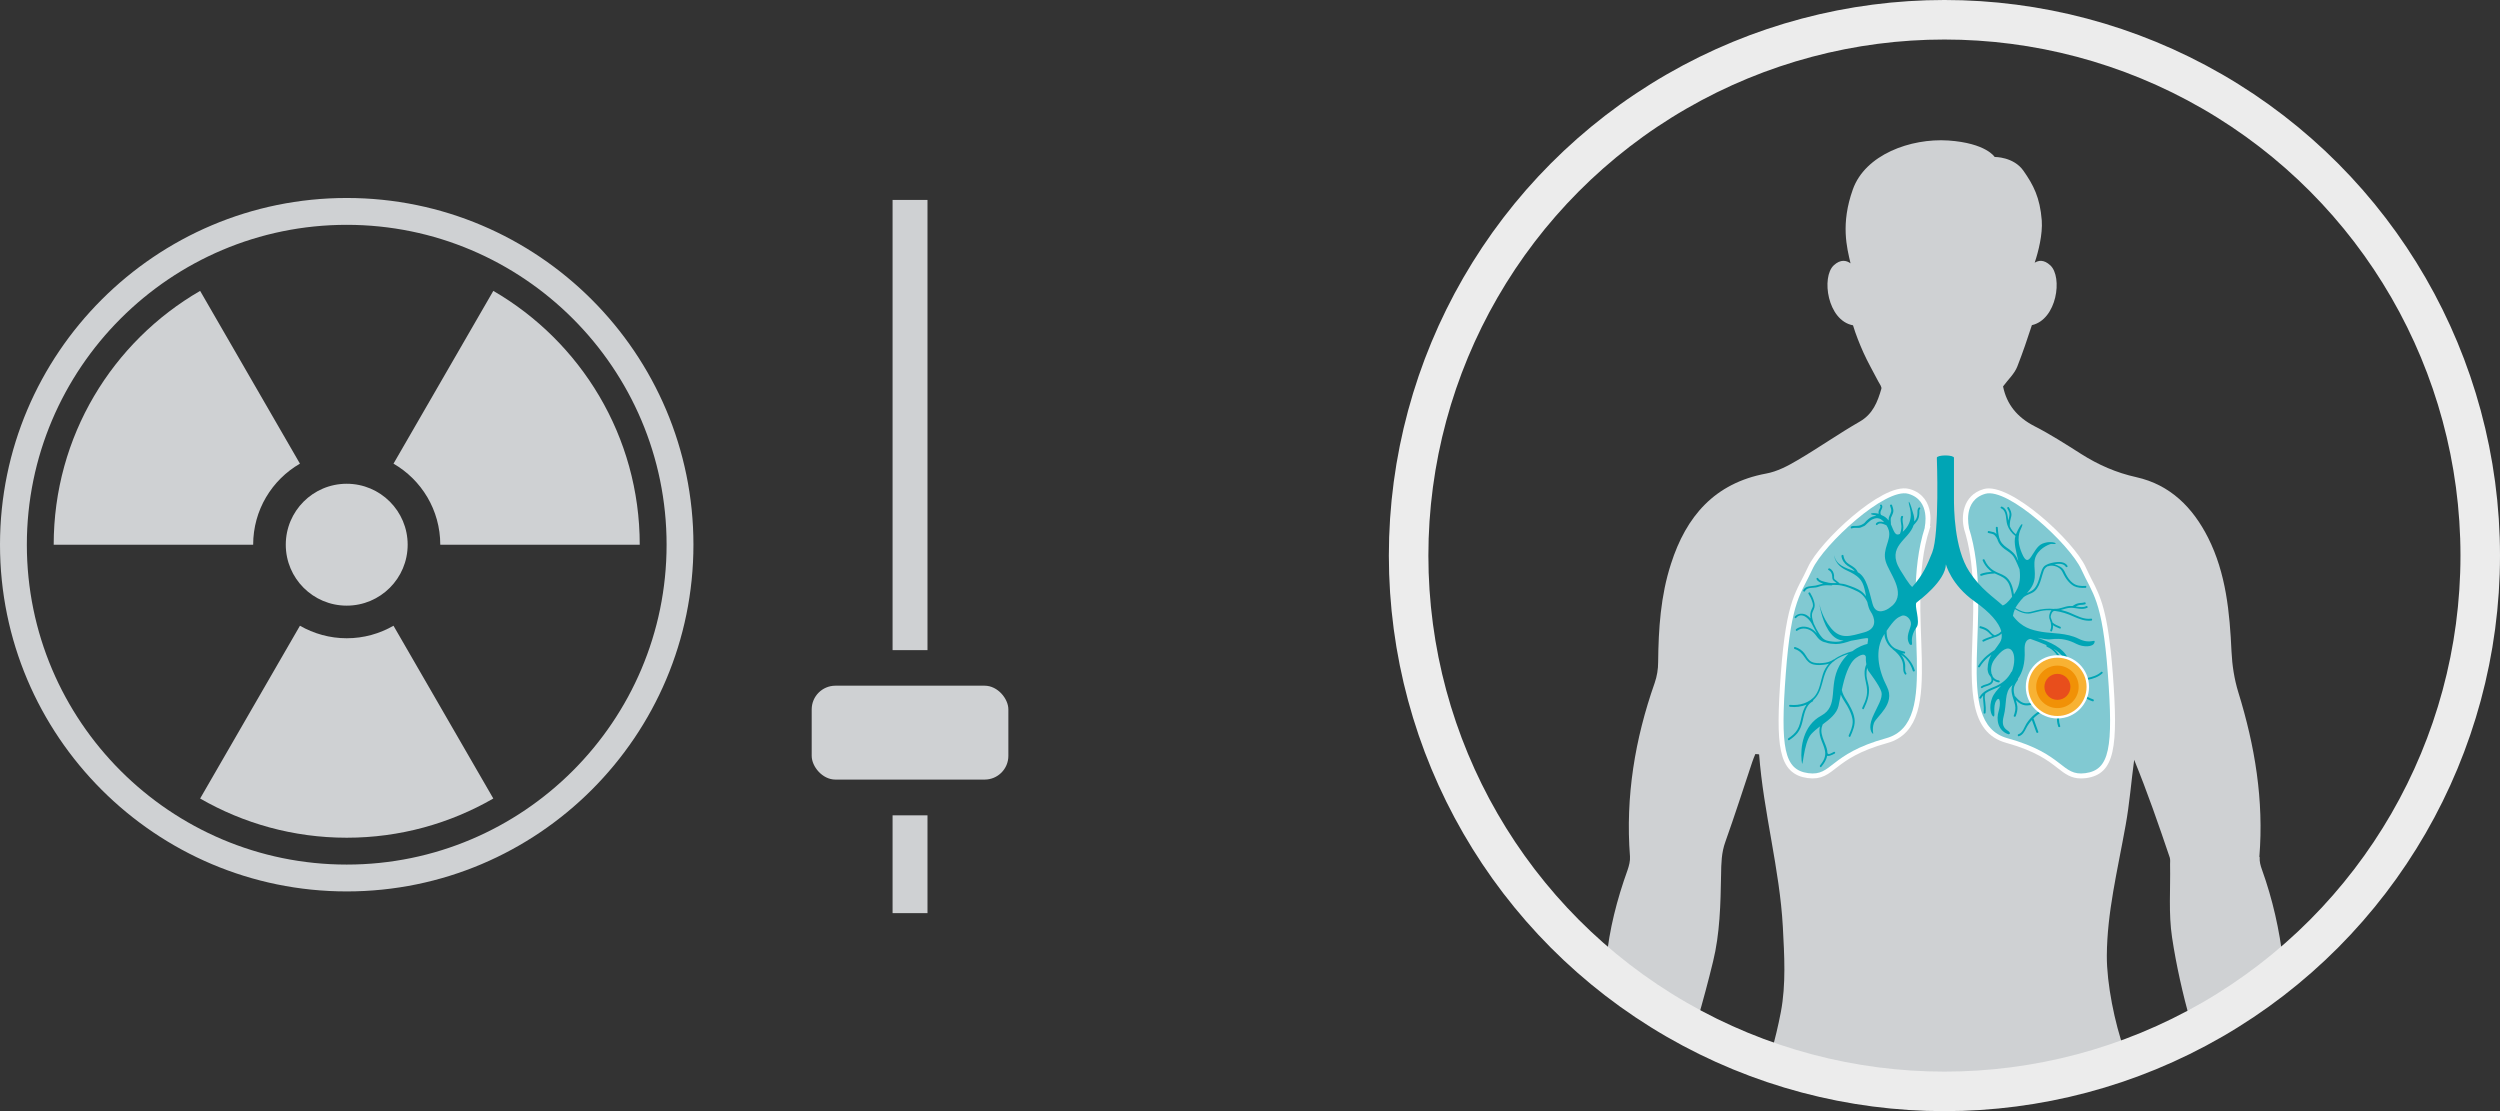 <svg xmlns="http://www.w3.org/2000/svg" id="Layer_1" data-name="Layer 1" viewBox="0 0 151.78 67.46"><rect x="0" y="0" width="151.78" height="67.46" fill="#333333" stroke="none"/><defs><style>.cls-4,.cls-5,.cls-6{stroke-width:0}.cls-4{fill:#81c9d2}.cls-5{fill:#cfd1d3}.cls-6{fill:#fff}</style></defs><path d="M21.05 54.12C9.44 54.12 0 44.68 0 33.07s9.44-21.05 21.05-21.05S42.1 21.46 42.1 33.07s-9.44 21.05-21.05 21.05Zm0-40.47c-10.71 0-19.42 8.71-19.42 19.42s8.71 19.42 19.42 19.42 19.42-8.71 19.42-19.42-8.71-19.42-19.42-19.42Z" class="cls-5"/><circle cx="21.05" cy="33.07" r="3.7" class="cls-5"/><path d="m18.21 28.15-6.06-10.49c-5.32 3.08-8.89 8.82-8.89 15.41h12.11c0-2.1 1.14-3.94 2.84-4.92ZM29.95 17.66l-6.06 10.49c1.7.98 2.84 2.82 2.84 4.92h12.11c0-6.58-3.58-12.33-8.89-15.41ZM21.05 38.75c-1.03 0-2-.28-2.84-.76l-6.06 10.49c2.62 1.51 5.66 2.38 8.9 2.38s6.28-.87 8.9-2.38l-6.06-10.49c-.84.48-1.8.76-2.84.76Z" class="cls-5"/><rect width="11.94" height="5.7" x="49.28" y="41.63" class="cls-5" rx="1.44" ry="1.44"/><path d="M54.19 12.14h2.12v27.33h-2.12zM54.19 49.5h2.12v5.94h-2.12zM137.17 52.02c.28-3.43-.27-6.74-1.28-10-.24-.78-.37-1.62-.41-2.45-.11-2.39-.33-4.75-1.42-6.92-.93-1.84-2.3-3.22-4.36-3.68-1.22-.27-2.31-.75-3.35-1.41-.93-.59-1.86-1.19-2.84-1.69-1.03-.53-1.68-1.31-1.9-2.41.3-.41.7-.77.87-1.22.32-.82.61-1.66.88-2.5 1.52-.34 1.88-2.92 1.12-3.63-.39-.36-.71-.31-.95-.16.23-.69.49-1.73.43-2.57-.11-1.4-.51-2.15-1.11-3.01-.6-.86-1.75-.84-1.75-.84s-.51-.84-2.81-1c-2.3-.15-5.05.86-5.8 2.97-.75 2.1-.36 3.54-.14 4.49-.24-.18-.6-.27-1.02.12-.76.71-.39 3.35 1.17 3.64.17.56.39 1.11.63 1.65.27.6.6 1.17.9 1.75.08.15.23.34.19.46-.23.79-.51 1.52-1.3 1.98-1.29.74-2.51 1.6-3.79 2.35-.59.35-1.24.69-1.9.81-3.13.58-4.86 2.6-5.78 5.48-.63 1.94-.76 3.95-.78 5.97 0 .42-.07.86-.21 1.26-1.2 3.41-1.78 6.91-1.5 10.54.02.27-.06.57-.15.83-.64 1.78-1.11 3.6-1.29 5.48 1.71 1.39 3.56 2.61 5.53 3.64.34-1.18.66-2.36.95-3.56.42-1.7.46-3.51.49-5.27.01-.7.02-1.35.26-2.01.57-1.6 1.09-3.22 1.63-4.84.06-.17.12-.33.19-.49.08 0 .15.01.23.02.26 3.49 1.25 6.97 1.44 10.47.09 1.72.2 3.48-.12 5.17-.16.84-.36 1.65-.57 2.45 3.3 1.13 6.84 1.74 10.52 1.74s7.49-.66 10.9-1.88c-.58-1.64-1.07-4.02-1.06-5.74.02-2.63.63-5.06 1.14-7.9.24-1.32.34-2.65.52-3.98.81 1.98 1.49 3.95 2.16 5.93.04.13.02.28.02.42.03 1.48-.1 2.98.12 4.43.26 1.73.65 3.42 1.11 5.1 2.01-1.04 3.89-2.28 5.63-3.69-.22-1.87-.63-3.71-1.28-5.52-.09-.24-.16-.51-.14-.76Z" class="cls-5"/><path d="M126.34 47.26c-.61 0-.97-.28-1.42-.63-.56-.44-1.32-1.03-3.12-1.53-2.25-.62-2.16-3.28-2.05-6.36.08-2.13.16-4.53-.51-6.63v-.02c-.17-.67-.12-2.02 1.2-2.4 1.58-.45 5.47 3.16 6.19 4.75.12.27.24.49.35.72.54 1.04 1 1.93 1.29 5.7.34 4.5.14 6.14-1.62 6.38-.11.01-.21.02-.31.02Z" class="cls-6"/><path fill="none" stroke="#fff" stroke-miterlimit="10" stroke-width=".6" d="M116.85 32.02s.4-1.64-.99-2.04c-1.39-.4-5.15 3.09-5.83 4.59-.68 1.5-1.27 1.78-1.61 6.31-.34 4.53-.11 5.86 1.36 6.06 1.47.2 1.25-1.16 4.73-2.12 3.48-.96.71-7.67 2.35-12.79Z"/><path d="M119.54 32.02s-.4-1.64.99-2.04c1.39-.4 5.15 3.09 5.83 4.59.68 1.5 1.27 1.78 1.61 6.31.34 4.53.11 5.86-1.36 6.06-1.47.2-1.25-1.16-4.73-2.12-3.48-.96-.71-7.67-2.35-12.79ZM116.85 32.02s.4-1.64-.99-2.04c-1.39-.4-5.15 3.09-5.83 4.59-.68 1.5-1.27 1.78-1.61 6.31-.34 4.53-.11 5.86 1.36 6.06 1.47.2 1.25-1.16 4.73-2.12 3.48-.96.71-7.67 2.35-12.79Z" class="cls-4"/><path fill="#00a5b5" stroke-width="0" d="M126.77 41.27c.31-.06.63-.17.87-.39.06-.05-.03-.14-.08-.08-.23.21-.54.3-.84.36-.15.03-.32.08-.47 0-.11-.06-.2-.16-.33-.17h-.01c-.1-.33-.18-.67-.33-.98-.35-.73-1.14-1.03-1.88-1.29.27.04.57.13.83.09.65-.08 1.1.06 1.53.28s1.02.2 1.1-.08-.23.14-.96-.23c-.74-.37-1.59-.31-2.24-.42-.62-.11-1.21-.25-1.75-.97.02-.14.06-.28.12-.41.29.17.61.32.96.26.21-.04.41-.11.63-.15.21-.04.42-.05.63-.04-.01.02-.03.03-.04.05-.06.1-.11.25-.1.37.01.11.07.22.1.34v.03c.03.13.03.28-.03.41-.03.07.07.13.1.06.05-.11.07-.23.06-.35.13.09.27.14.41.2.03.01.07-.01.07-.04s-.01-.06-.04-.07c-.17-.07-.34-.14-.47-.26-.01-.05-.02-.09-.04-.13-.02-.05-.04-.1-.06-.16-.02-.07 0-.13.02-.19.04-.11.09-.22.22-.22.4.05.77.17 1.14.34.34.15.69.29 1.07.25.08 0 .08-.13 0-.12-.45.06-.83-.16-1.23-.33-.2-.09-.4-.15-.61-.2.2-.05.4-.13.61-.13.34 0 .67.15.99 0 .07-.03 0-.14-.06-.1-.2.1-.42.05-.64.02.06-.03.13-.06.2-.08.12-.03.25-.01.37-.05.07-.02.04-.14-.03-.12-.13.04-.27.03-.4.06-.12.03-.23.09-.33.16h-.18c-.31.02-.59.2-.9.17-.02 0-.03 0-.04.01-.37-.04-.74 0-1.1.09-.22.06-.44.14-.67.1-.21-.04-.4-.14-.58-.25.1-.18.23-.35.37-.52.01 0 .02 0 .03-.02.17-.27.55-.28.78-.49.21-.2.31-.48.39-.75.05-.16.09-.33.15-.49.05-.13.13-.2.23-.26h.03c.24-.1.59 0 .77.19.09.09.13.21.19.32.05.1.11.19.17.28.12.16.26.31.44.41.22.11.46.12.7.11.08 0 .08-.13 0-.12-.27.02-.54 0-.76-.17-.19-.14-.32-.34-.43-.55-.05-.1-.09-.2-.16-.29-.07-.09-.16-.15-.27-.2-.08-.04-.17-.08-.27-.1.26-.05.57-.06.7.15.04.06.14 0 .1-.06-.16-.26-.52-.25-.78-.21-.18.03-.36.07-.52.16-.14.07-.2.18-.26.32-.14.36-.18.78-.43 1.09-.12.15-.3.22-.47.3.13-.15.25-.3.32-.44.36-.67-.04-1.29.24-1.84.28-.54.9-.71.9-.71.65.07.09-.27-.53-.01s-.78 1.68-1.24.57c-.37-.87-.13-1.32-.01-1.58.12-.26-.01-.34-.35.44-.16-.13-.29-.3-.37-.49 0-.11 0-.21.02-.32.02-.1.05-.19.07-.29.04-.19-.04-.37-.14-.53-.04-.07-.14 0-.1.06.05.08.09.16.12.25.02.09.01.18-.01.27-.02.07-.03.15-.05.22-.05-.31-.05-.7-.38-.85-.07-.03-.13.07-.06.1.37.17.27.69.38 1.01.09.27.26.5.49.67-.12.41.05.95.18 1.53-.04-.08-.07-.16-.11-.24-.11-.21-.27-.35-.46-.49-.21-.14-.41-.28-.53-.52-.11-.24-.13-.52-.15-.78 0-.08-.12-.08-.12 0 0 .13.02.26.04.39-.02-.02-.04-.05-.07-.07-.05-.04-.11-.06-.18-.07-.07-.02-.14-.03-.21-.05-.07-.02-.11.1-.03.12.06.01.12.03.18.04.05.01.11.03.16.06.04.03.07.07.1.11.03.04.07.08.08.13 0 .02.02.03.03.04 0 .02 0 .03.01.05.08.22.22.39.41.53.22.16.45.28.59.52.13.23.23.48.33.72.06.45.04.92-.22 1.34-.04.07-.08.13-.12.19-.06-.42-.18-.87-.54-1.11-.21-.14-.47-.2-.69-.34-.25-.15-.44-.38-.55-.65-.03-.07-.14-.04-.12.03.09.22.23.42.41.58.05.04.1.08.15.11-.23.02-.45.05-.67.13-.07.02-.04.14.03.12.25-.09.51-.13.78-.14.01 0 .02 0 .03-.01l.33.15c.26.12.45.28.56.55.09.23.14.48.17.72-.27.37-.45.49-.57.53-.57-.52-1.33-.99-2.03-2.06-.93-1.42-.93-3.91-.93-4.42v-2.49c0-.08-.23-.14-.52-.14s-.52.06-.52.14c0 0 .17 4.61-.28 5.75-.29.73-.56 1.37-1.21 2.09-.02 0-.14-.05-.74-1.04-.87-1.44.54-1.8.82-2.71.06-.07.13-.13.18-.21.08-.1.13-.21.15-.34.01-.07.02-.14.02-.21 0-.07-.02-.16.04-.22.05-.05-.03-.14-.08-.08-.1.1-.07.24-.08.37 0 .14-.04.28-.13.4-.02.02-.04.05-.06.07 0-.12 0-.26-.04-.4-.23-.85-.34-.93-.28-.65s.34.99-.34 1.64c-.01.01-.02.02-.04.03.02-.09.04-.18.04-.27 0-.2-.1-.42-.02-.62.03-.07-.09-.1-.12-.03-.07.2.01.39.02.59 0 .16-.03.31-.09.46-.31.17-.38-.22-.55-.58 0-.08 0-.15-.01-.23 0-.06 0-.11.01-.16.02-.05.04-.1.07-.15.04-.09.09-.2.08-.3 0-.11-.05-.22-.08-.32-.02-.07-.14-.04-.12.03.03.1.09.23.07.34-.02.1-.07.2-.11.29-.04.09-.05.17-.05.27-.05-.07-.11-.14-.18-.19-.09-.07-.19-.11-.28-.15-.05-.08-.04-.18 0-.27.05-.1.13-.23.04-.34-.05-.06-.14.03-.08.08.03.03-.01.1-.02.12-.03.06-.06.11-.08.17-.01.06-.02.11 0 .17-.41-.1-.71.02-.22.09 0 0 .03.01.07.04-.16 0-.34.08-.46.18-.06.06-.14.11-.19.18-.07.09-.14.13-.24.18-.11.05-.22.07-.34.07-.1 0-.19-.01-.28.03-.07.03-.04.14.03.12.17-.07.36 0 .53-.05.08-.03.15-.06.23-.1.08-.05.12-.11.19-.17.05-.05.12-.1.17-.15.07-.06.17-.1.26-.13.13-.04.26-.02.38.04.07.05.14.11.2.18h-.02c-.16-.05-.36-.06-.47.08-.02.03-.02.06 0 .08.02.02.06.03.08 0 .09-.11.24-.09.35-.05.07.02.13.05.2.08.07.1.12.21.15.33.14.59-.4 1.1-.2 1.84.2.73 1.28 1.89.42 2.7-.08.06-.16.13-.25.19 0 0-.74.51-.96-.28-.21-.74-.35-1.64-.9-1.93-.08-.22-.29-.34-.47-.45-.1-.06-.2-.13-.27-.23s-.11-.21-.13-.33c-.01-.08-.13-.04-.12.03.03.24.17.44.36.58.15.11.34.19.45.34-.63-.22-1.14-.39-1.25-.97 0 0 0 .57.74.91.74.34.96.57 1.1 1.13.04.16.07.31.09.45-.09-.13-.2-.24-.31-.32-.24-.16-.55-.27-.82-.36-.16-.06-.32-.09-.48-.1 0-.01 0-.02-.02-.03-.09-.07-.18-.14-.26-.21-.04-.03-.05-.07-.05-.12v-.14c-.02-.17-.11-.34-.27-.41-.07-.03-.13.07-.06.1.15.07.22.24.22.4 0 .1.01.18.09.25.06.05.12.1.18.14h-.22c-.18 0-.34-.03-.51-.08-.14-.04-.31-.07-.39-.21-.04-.07-.14 0-.1.06.08.15.24.21.4.26-.16.03-.3.09-.46.12-.26.05-.61 0-.75.28-.03.07.07.13.1.06.13-.26.51-.18.74-.24.14-.04.28-.1.43-.11.15-.02.3 0 .45 0 .02 0 .04-.01.05-.03.19 0 .38 0 .56.04.32.06.62.19.91.33.3.13.51.37.65.67.05.23.1.43.21.59.23.34.45 1.02-.4 1.25-.85.23-1.42.45-2.01-.25-.59-.71-.71-1.5-.71-1.5s.11.93.54 1.61c.32.51.65.62.94.64-.22.06-.44.09-.68.06-.24-.03-.45-.05-.62-.23-.15-.16-.26-.34-.36-.53-.06-.11-.11-.24-.17-.35v-.01c-.05-.16-.11-.33-.1-.5 0-.17.11-.29.15-.45.04-.15 0-.31-.05-.45-.05-.16-.13-.3-.21-.44-.04-.07-.14 0-.1.06.09.14.17.3.22.46.03.08.05.16.05.24 0 .09-.04.16-.08.24-.09.18-.1.36-.07.55-.06-.07-.14-.14-.22-.19-.23-.14-.54-.13-.73.08-.05.06.03.14.08.08.34-.38.78.04.95.36.11.2.2.4.31.59-.08-.09-.16-.18-.27-.25-.3-.2-.7-.24-.99-.02-.06.05 0 .15.06.1.31-.23.72-.14.99.11.13.12.22.29.35.41.11.1.25.17.39.19.19.08.41.09.62.1.31 0 .62-.1.92-.2.39-.05 1.02-.23 1.04-.13 0 .03-.01.15-.04.32-.21.05-.56.17-.91.44-.41.12-.8.27-1.13.51h-.03c-.18.14-.42.19-.64.21-.23.02-.49.03-.7-.08-.21-.11-.29-.34-.43-.52s-.33-.3-.55-.37c-.07-.02-.11.09-.03.12.29.09.46.28.62.52.13.21.28.36.52.42.22.05.45.04.67.01.09-.01.18-.03.27-.06-.16.18-.29.39-.37.65-.14.42-.18.9-.45 1.27-.35.47-.98.64-1.54.58-.08 0-.08.11 0 .12.34.04.69 0 1-.14-.16.22-.25.51-.31.78-.06.26-.11.52-.25.75-.13.22-.34.39-.55.53-.06.04 0 .14.06.1.19-.12.36-.26.5-.43.16-.2.24-.44.3-.68.11-.44.18-1.01.63-1.24.03-.02.03-.04.02-.07.3-.26.44-.61.54-.99.13-.49.24-.97.64-1.32.01-.01.03-.02.04-.03.03-.02.05-.03.08-.05v-.02c.25-.18.54-.31.84-.4-.2.19-.39.42-.55.72-.68 1.27 0 2.43-1.1 3.03-1.1.59-1.27 1.92-1.19 2.72.08.79.08-1.05.59-1.61.15-.16.33-.31.52-.46-.05.23-.03.48.05.72.08.25.21.49.26.76.07.35-.09.62-.3.89-.05.06.04.15.08.08.16-.2.31-.41.35-.67 0 0 .01 0 .02.01.05.01.09 0 .14-.01.1-.03.2-.08.3-.13.03-.02.04-.05.02-.08s-.05-.04-.08-.02c-.07.04-.14.08-.22.11-.02 0-.04.01-.06.02H111c-.01 0 0 0 0 0 0-.02-.02-.04-.05-.04 0-.2-.07-.4-.15-.59-.1-.26-.22-.52-.22-.8 0-.13.03-.25.08-.37.43-.32.85-.65.96-1.12.04-.18.09-.42.14-.69.12.32.37.6.51.91.11.24.22.5.21.77-.01.28-.13.55-.24.8-.03.07.07.13.1.06.15-.34.31-.7.25-1.09-.06-.4-.29-.79-.5-1.13-.12-.19-.23-.38-.27-.6.16-.76.41-1.63.88-1.96.42-.29.55-.18.58-.05v.19c0 .09.02.17.03.26-.17.38-.11.75-.02 1.14.06.26.09.51.04.77-.05.26-.16.5-.27.73-.03.07.07.13.1.06.2-.41.36-.85.3-1.31-.03-.23-.12-.46-.14-.69-.01-.16 0-.33.04-.48.02.06.04.12.07.18 0 0 .68.88.79 1.27.11.4-.25.88-.54 1.56-.28.68-.03.96.03.99.06.03-.08-.25.06-.65s1.33-1.16.79-2.21-.76-2.24-.17-3.17c0-.01.02-.02.02-.04 0 .13.03.26.08.38.09.22.22.4.41.54v.01c.25.19.48.43.59.73.05.14.06.28.06.43 0 .13.01.26.1.37.05.06.13-.02.08-.08-.09-.12-.06-.29-.06-.42 0-.15-.04-.3-.1-.44-.04-.1-.1-.18-.16-.26.1.07.2.15.29.24.2.21.35.47.43.75.02.07.14.04.12-.03-.13-.44-.41-.78-.77-1.05.04.01.08.02.11.03.08.02.11-.1.03-.12-.19-.04-.38-.11-.56-.19l-.09-.06c-.13-.09-.22-.22-.3-.36-.11-.21-.13-.42-.13-.65.49-.73.67-.81.91-.91.25-.11.59.2.57.51-.03.31-.37.76-.08 1.22 0 0 .17.14.14-.11s.03-.59.28-.93c.25-.34-.17-1.36 0-1.5.17-.14 1.75-1.3 1.78-2.32 0 0 .31 1.25 1.75 2.26.95.67 1.47 1.29 1.61 1.8 0 .01-.02.03-.03.04-.09.1-.22.16-.35.21h-.02c-.15-.06-.24-.2-.35-.31-.14-.13-.32-.19-.5-.24-.07-.02-.11.09-.03.12.18.05.35.11.49.24.08.08.16.17.25.24-.2.07-.4.13-.58.23-.07.04 0 .14.06.1.22-.12.45-.18.68-.27h.02c.04-.01.08-.03.11-.04.1-.04.2-.1.27-.18.03.21 0 .4-.11.56-.11.17-.22.31-.32.45-.17.11-.33.22-.48.35-.2.17-.37.38-.51.61-.04.07.06.13.1.06.13-.22.3-.41.49-.58.07-.06.14-.11.21-.16-.13.22-.22.47-.23.87 0 0 0 .28.17.44 0 .01 0 .03.02.04 0 .02.02.03.03.05.01.05.02.1.02.14 0 .08-.06.14-.13.18-.15.09-.34.09-.49.2-.03.02-.04.05-.02.08.01.03.06.04.08.02.08-.06.18-.09.28-.12.09-.03.19-.06.26-.12.08-.06.12-.14.13-.24.1.08.21.13.33.14.08 0 .08-.11 0-.12-.16-.02-.28-.11-.36-.22-.02-.05-.04-.11-.06-.16l-.02-.02c-.04-.2-.07-.52.17-.86.45-.62.82-.82 1.05-.57.22.24.2.82.02 1.29-.01 0-.03.01-.04.03-.2.39-.52.67-.92.85-.37.16-.8.29-1.01.68-.04.07.07.13.1.06.03-.06.07-.11.12-.16-.01.12 0 .23.01.35.03.23.04.46.02.69 0 .08.11.08.12 0 .02-.21.01-.43-.02-.64-.02-.18-.07-.38.02-.54.24-.17.55-.26.81-.39.05-.02.09-.05.14-.08-.22.24-.45.49-.55.75-.23.57-.06 1.1.08 1.13.14.03-.06-.62.17-.96.23-.34.28.2.14.65s-.08 1.16.59 1.39c0 0 .17 0 .06-.14s-.54-.2-.34-.96.03-1.44.48-1.84l.06-.06c-.02.05-.04.1-.05.15-.04.18 0 .36.04.53.05.18.12.36.16.54.05.23 0 .43-.08.65-.03.07.09.1.12.03.07-.19.12-.38.1-.58-.02-.13-.05-.26-.09-.39.19.19.41.33.7.32.35-.02.68-.23 1.03-.14.07.02.11-.1.03-.12-.32-.08-.62.07-.94.12-.17.03-.34.02-.49-.07-.15-.09-.27-.22-.38-.35 0 0-.02 0-.02-.01-.04-.14-.07-.27-.06-.42.01-.21.13-.39.25-.56.02-.02 0-.04 0-.06.27-.39.45-.92.41-1.75-.02-.47.12-.64.35-.68.33.12.66.24.98.38-.02.03-.02.08.03.1.84.35 1.11 1.53 1.06 2.35-.02.34-.14.67-.25 1.01h-.04c-.26.17-.56.24-.85.35-.24.09-.47.22-.67.39-.2.16-.37.36-.51.58-.13.21-.21.55-.48.63-.07.02-.04.14.03.12.23-.07.34-.28.44-.48.09-.18.21-.35.35-.5.09.25.18.49.27.74.03.07.14.04.12-.03-.09-.26-.19-.52-.28-.78l-.02-.02c.03-.03.05-.06.08-.09.22-.2.47-.35.75-.45.26-.09.53-.17.77-.31-.14.44-.25.88-.09 1.33.03.07.14.04.12-.03-.19-.53.02-1.05.19-1.55.16-.47.24-.94.18-1.44-.07-.61-.29-1.3-.77-1.7.46.27.74.64.9 1.15.14.43.22.88.46 1.27.23.37.6.64 1.01.77.07.02.11-.09.03-.12-.53-.17-.92-.56-1.12-1.07l-.06-.18c.13.03.22.16.35.19.16.04.32 0 .48-.03Zm-15.75 4.43Z"/><circle cx="124.91" cy="41.7" r="1.92" class="cls-6"/><circle cx="124.91" cy="41.7" r="1.77" fill="#f8b233" stroke-width="0"/><circle cx="124.91" cy="41.7" r="1.29" fill="#f19106" stroke-width="0"/><circle cx="124.91" cy="41.7" r=".79" fill="#e84e1c" stroke-width="0"/><circle cx="118.05" cy="33.73" r="32.53" fill="none" stroke="#ececec" stroke-miterlimit="10" stroke-width="2.4"/></svg>